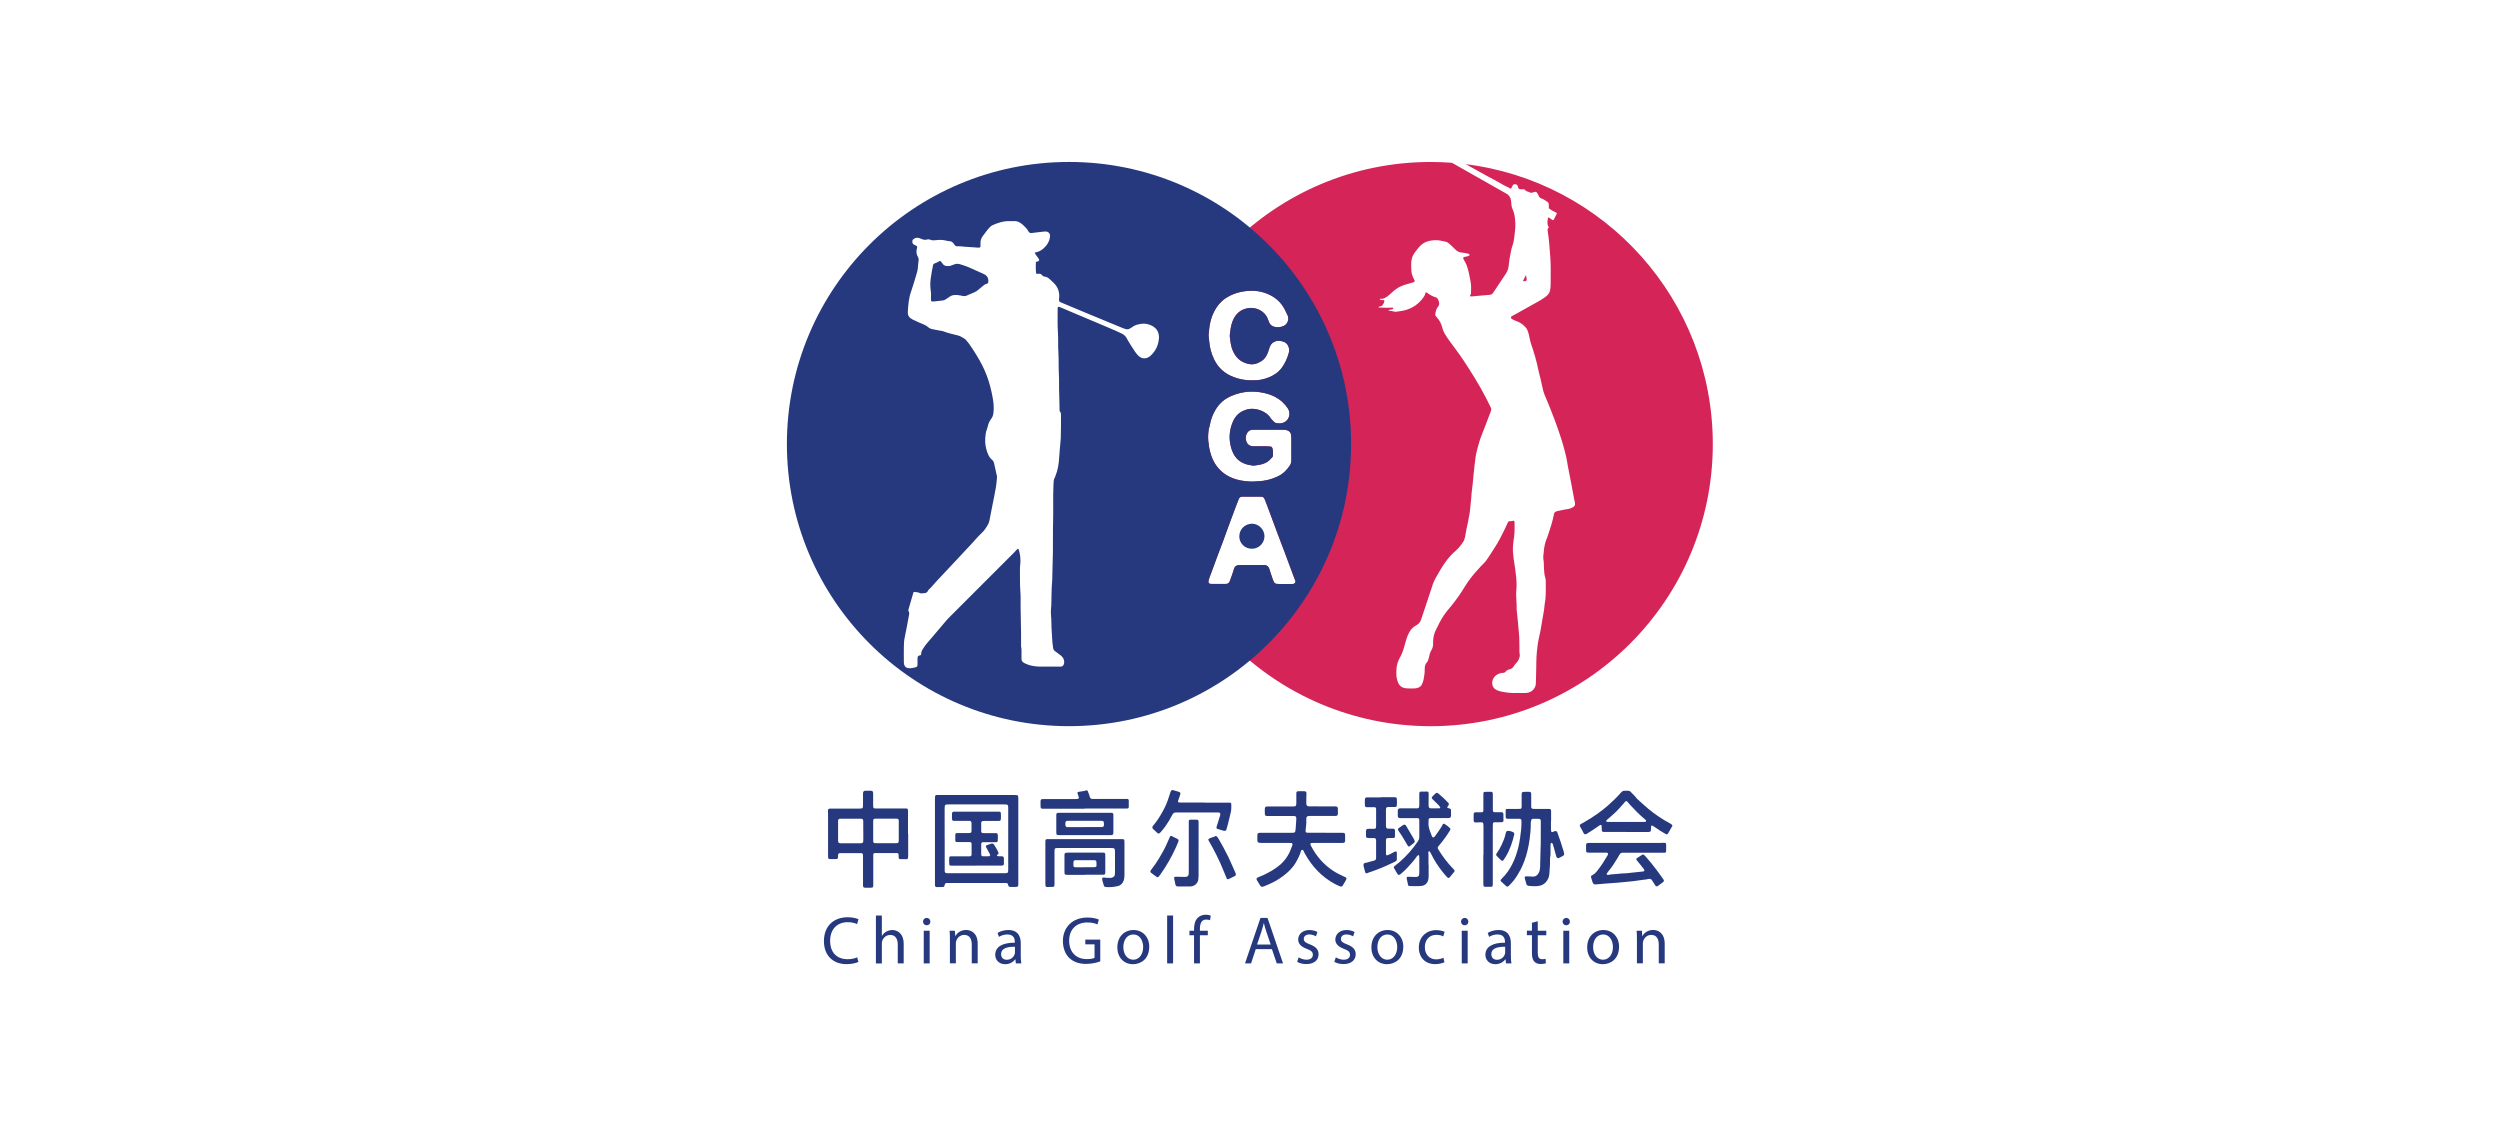 <?xml version="1.0" encoding="UTF-8"?>
<svg id="a" data-name="Layer 1" xmlns="http://www.w3.org/2000/svg" viewBox="0 0 446.28 200.98">
  <path d="M166.19,52.95c.06-.56-.07-1.13-.11-1.7-.04-.51,0-1.01.06-1.5.09-.79.27-1.58.41-2.36.03-.18.13-.29.3-.37.27-.12.56-.19.8-.39.1-.08.22-.05.3.04.12.14.25.28.35.43.14.23.34.33.59.37.32.05.63.06.93-.08.17-.08.35-.11.53-.19.33-.14.66-.13.99-.04.46.13.92.28,1.37.46.53.21,1.05.47,1.58.7.37.17.75.33,1.12.5.25.12.52.22.71.44.29.33.36.72.29,1.15-.02.12-.09.21-.21.23-.37.07-.63.3-.9.54-.27.23-.54.46-.82.68-.15.11-.31.21-.48.29-.48.21-.96.4-1.44.62-.22.1-.43.11-.65.07-.35-.06-.69-.16-1.04-.18-.42-.02-.86,0-1.24.23-.27.16-.53.34-.79.53-.17.13-.35.2-.56.22-.54.05-1.07.12-1.61.18-.07,0-.15,0-.22,0-.2-.02-.26-.08-.26-.28,0-.19,0-.37,0-.58Z" fill="#27397e"/>
  <path d="M223.52,97.96c-1.34.02-2.28-1.01-2.29-2.18-.01-1.28.97-2.26,2.25-2.29,1.08-.03,2.28.94,2.24,2.3-.03,1.13-.95,2.15-2.2,2.17Z" fill="#27397e"/>
  <g>
    <path d="M236.59,148.67c.95,0,1.9,0,2.86,0,.09,0,.19,0,.28,0,.28.01.38.09.39.36.01.35.01.71,0,1.06,0,.27-.12.36-.38.38-.09,0-.19,0-.28,0-1.66,0-3.32,0-4.98,0-.63,0-.68.1-.37.68.94,1.76,2.22,3.21,3.89,4.31.63.41,1.3.73,1.97,1.04.05.02.11.03.16.06.2.09.29.27.19.45-.2.38-.42.74-.65,1.11-.09.14-.27.18-.45.11-.31-.13-.62-.26-.91-.42-2.4-1.28-4.15-3.19-5.44-5.55-.06-.11-.1-.24-.16-.36-.05-.11-.13-.19-.25-.19-.14,0-.19.1-.22.21-.2.74-.56,1.42-.94,2.08-.33.56-.76,1.06-1.23,1.52-.67.65-1.43,1.19-2.23,1.67-.66.39-1.37.68-2.07.98-.1.04-.21.08-.32.11-.22.06-.36.01-.48-.18-.21-.33-.42-.66-.61-1-.11-.18-.05-.37.16-.46.32-.15.66-.26.98-.41,1.1-.51,2.15-1.11,3.08-1.91.67-.59,1.18-1.3,1.58-2.08.22-.43.36-.9.54-1.35.02-.05.02-.11.03-.16,0-.11-.08-.23-.19-.24-.15-.01-.3-.02-.45-.02-1.64,0-3.29,0-4.93,0-.6,0-.74-.11-.71-.7.01-.22,0-.45,0-.67.01-.3.12-.41.4-.43.11,0,.22,0,.34,0,1.77,0,3.55,0,5.32,0,.67,0,.72-.03.78-.72.05-.54.08-1.08.11-1.62,0-.11,0-.22,0-.34-.02-.19-.14-.3-.33-.32-.13-.01-.26,0-.39,0-1.4,0-2.8,0-4.2,0-.68,0-.69-.02-.7-.69,0-.17,0-.34,0-.5.01-.42.1-.51.54-.52.11,0,.22,0,.34,0,1.38,0,2.76,0,4.14,0,.44,0,.62,0,.61-.61-.01-.48,0-.97,0-1.46,0-.11,0-.22,0-.34.02-.18.11-.3.27-.3.41-.01.82-.02,1.23,0,.21,0,.32.16.31.39,0,.37-.02.75-.03,1.12,0,.17,0,.34,0,.5-.03.57.16.71.67.69.5-.02,1.01,0,1.51,0,.91,0,1.83,0,2.74,0,.11,0,.22,0,.34,0,.24.02.37.15.38.4.01.32.01.63,0,.95-.01.23-.13.33-.36.35-.13.01-.26,0-.39,0-1.38,0-2.76,0-4.14,0-.6,0-.78.08-.75.73.03.54-.04,1.08-.1,1.62-.01.11-.03.22-.03.33,0,.21.1.32.3.32.24,0,.49,0,.73,0,.84,0,1.68,0,2.52,0h0Z" fill="#27397e"/>
    <path d="M166.9,150.13c0-2.48,0-4.96,0-7.45,0-.87.06-.76.77-.76,4.43,0,8.85,0,13.28,0,.19,0,.37,0,.56.02.15.01.24.11.25.26.02.13.02.26.02.39,0,5.04,0,10.08,0,15.12,0,.04,0,.07,0,.11-.01.44-.08.51-.54.51-.28,0-.56,0-.84,0-.27,0-.35-.08-.43-.34-.11-.35-.11-.35-.46-.36-.21,0-.41,0-.62,0-3.16,0-6.31,0-9.47,0-.11,0-.22,0-.34,0-.34.02-.35.03-.45.37-.08.3-.12.33-.42.34-.32,0-.63.01-.95.02-.23,0-.34-.09-.36-.33-.01-.17,0-.34,0-.5,0-2.46,0-4.93,0-7.39ZM168.64,149.68c0,1.79,0,3.58,0,5.37,0,.15,0,.3,0,.45.02.26.11.35.39.38.09,0,.19,0,.28,0,3.34,0,6.68,0,10.02,0,.58,0,.65-.06.65-.64,0-3.66,0-7.31,0-10.97,0-.61-.07-.67-.68-.67-3.32,0-6.65,0-9.97,0-.13,0-.26,0-.39.02-.17.02-.27.13-.29.29-.02.17-.02.34-.02.5,0,1.75,0,3.51,0,5.26Z" fill="#27397e"/>
    <path d="M162.12,148.87c0,1.25,0,2.5,0,3.75,0,.83-.06.76-.73.75-.21,0-.41,0-.62,0-.25,0-.33-.08-.35-.34-.01-.15,0-.3-.01-.45-.01-.21-.09-.29-.32-.3-.06,0-.11,0-.17,0-1.16,0-2.31,0-3.47,0-.09,0-.19,0-.28,0-.18.02-.27.1-.28.28-.01.15,0,.3,0,.45,0,1.64,0,3.28,0,4.93,0,.47-.04.52-.5.53-.3,0-.6,0-.9,0-.35-.01-.43-.1-.43-.44,0-1.06,0-2.13,0-3.19,0-.69,0-1.38,0-2.07,0-.42-.06-.48-.49-.48-1.14,0-2.28,0-3.42,0-.07,0-.15,0-.22,0-.21.03-.3.12-.32.32-.01.15,0,.3-.01.45-.02.16-.13.29-.29.29-.41.01-.82,0-1.23,0-.15,0-.23-.11-.25-.26-.02-.15-.01-.3-.01-.45,0-2.41,0-4.81,0-7.22,0-.24-.02-.48-.02-.73,0-.2.11-.32.3-.34.17-.02.34-.01.5-.01,1.59,0,3.17,0,4.76,0,.67,0,.7-.03.7-.69,0-.58,0-1.16,0-1.73,0-.11,0-.22,0-.34.03-.29.14-.41.42-.42.34-.01.67,0,1.01,0,.23,0,.35.12.37.34.02.13.01.26.01.39,0,.58,0,1.16,0,1.73,0,.13,0,.26.01.39.02.21.12.3.32.31.13,0,.26,0,.39,0,1.66,0,3.32,0,4.98,0,.48,0,.52.03.52.5,0,1.34,0,2.69,0,4.03ZM158.19,146.14s0,0,0,0c-.58,0-1.16,0-1.74,0-.52,0-.58.05-.58.57,0,1.08,0,2.16,0,3.24,0,.52.06.57.58.57,1.16,0,2.31,0,3.47,0,.09,0,.19,0,.28-.01.1-.01.17-.08.2-.17.02-.09.04-.18.04-.27,0-1.16,0-2.31,0-3.47,0-.04,0-.07,0-.11-.03-.27-.12-.35-.4-.35-.62,0-1.23,0-1.85,0ZM154.1,148.34c0-.2,0-.41,0-.61,0-.37,0-.75,0-1.12-.01-.37-.1-.45-.48-.46-.04,0-.07,0-.11,0-1.12,0-2.24,0-3.35,0-.07,0-.15,0-.22,0-.2.02-.3.13-.33.32-.01.11,0,.22,0,.33,0,1.02,0,2.05,0,3.07,0,.09,0,.19,0,.28.02.26.12.35.39.38.06,0,.11,0,.17,0,1.12,0,2.24,0,3.35,0,.09,0,.19,0,.28-.01.17-.02.27-.12.29-.29.02-.13.02-.26.02-.39,0-.5,0-1.01,0-1.51Z" fill="#27397e"/>
    <path d="M276.87,146.5c0,.49,0,.97,0,1.46,0,.13,0,.26.02.39.02.14.16.22.29.17.12-.05.23-.12.36-.15.24-.06.4.02.48.26.21.63.45,1.26.66,1.9.14.42.23.86.4,1.28.04.1.07.21.09.32.11.48.09.53-.38.77-.17.09-.32.19-.5.25-.24.09-.39,0-.47-.25-.12-.41-.23-.83-.34-1.24-.09-.32-.18-.65-.28-.97-.02-.07-.07-.13-.11-.19-.05-.07-.2-.03-.24.04-.06.1-.06.21-.06.33,0,.35,0,.71,0,1.06,0,.37.02.74-.07,1.11-.04.14-.02.3-.02.45.02.84-.07,1.68-.12,2.51-.03.56-.26,1.05-.62,1.47-.36.44-.88.64-1.42.7-.54.06-1.08.02-1.62-.03-.23-.02-.39-.13-.45-.36-.1-.34-.2-.68-.29-1.02-.05-.18.07-.33.27-.33.19,0,.37,0,.56.02.2.01.41.04.61.04.53,0,.87-.26,1.09-.73.15-.31.21-.63.22-.97.05-.97.02-1.94.07-2.91.09-1.64.02-3.28.05-4.92,0-.15,0-.3,0-.45-.02-.23-.12-.33-.36-.34-.34-.01-.67,0-1.01,0-.22,0-.3.09-.35.29-.06.22-.08.44-.07.67.01.92-.09,1.82-.21,2.73-.1.7-.23,1.4-.4,2.09-.28,1.14-.67,2.25-1.21,3.29-.37.71-.79,1.4-1.29,2.02-.26.32-.55.61-.84.9-.13.14-.27.16-.4.05-.32-.28-.64-.57-.95-.86-.11-.11-.11-.23-.02-.35.07-.09.15-.17.23-.25.7-.68,1.26-1.48,1.71-2.34.54-1.03.91-2.11,1.18-3.24.24-1.04.38-2.09.49-3.15.05-.48.04-.97.05-1.45,0-.31-.09-.41-.4-.41-.58,0-1.16,0-1.74,0-.13,0-.26,0-.39,0-.17-.01-.27-.11-.29-.28-.01-.09,0-.19,0-.28,0-.32-.01-.63,0-.95,0-.16.09-.24.25-.25.2-.01.41,0,.62,0,.47,0,.93,0,1.4,0,.55,0,.58-.03.58-.56,0-.62,0-1.23,0-1.85,0-.6.04-.63.63-.64.24,0,.49,0,.73,0,.24,0,.33.11.35.35.01.13,0,.26,0,.39,0,.58,0,1.16,0,1.74-.01.44.02.58.58.57.49,0,.97,0,1.46,0,.37,0,.75,0,1.12,0,.31,0,.38.09.39.41,0,.56,0,1.12,0,1.68h0Z" fill="#27397e"/>
    <path d="M255.03,154.39c0,.67,0,1.34,0,2.02,0,.24-.02.49-.09.72-.17.61-.62.96-1.21,1.02-.68.07-1.38.03-2.07.02-.21,0-.31-.1-.33-.31-.03-.28-.12-.55-.18-.82-.03-.11-.05-.22-.05-.33,0-.1.06-.19.17-.19.19,0,.37,0,.56,0,.28,0,.56.04.84.03.54,0,.68-.16.69-.72,0-.07,0-.15,0-.22,0-.82,0-1.64,0-2.46,0-.13,0-.26-.03-.39-.01-.09-.15-.14-.22-.08-.07.06-.14.13-.19.2-.51.76-1.15,1.42-1.76,2.1-.36.4-.78.74-1.19,1.1-.19.16-.38.13-.52-.09-.2-.31-.39-.64-.57-.96-.11-.19-.07-.33.12-.48.26-.21.53-.41.79-.62,1.28-1.1,2.38-2.36,3.33-3.76.15-.23.24-.46.24-.73,0-.97,0-1.94,0-2.91,0-.06,0-.11,0-.17-.02-.21-.12-.31-.32-.32-.13-.01-.26,0-.39,0-.8,0-1.61,0-2.41,0-.11,0-.22,0-.34,0-.26-.02-.37-.13-.38-.39-.01-.32-.01-.63,0-.95.01-.26.13-.37.38-.4.13-.01.26,0,.39,0,.8,0,1.61,0,2.41,0,.11,0,.22,0,.34,0,.16-.02.28-.13.3-.28.02-.13.02-.26.02-.39,0-.56,0-1.12,0-1.68,0-.11,0-.22,0-.34.02-.18.1-.29.27-.3.37-.02.75-.02,1.12-.01.19,0,.28.13.28.35,0,.63,0,1.27-.01,1.9,0,.13,0,.26.01.39.03.22.14.34.36.35.52.01,1.05.01,1.57,0,.12,0,.18-.15.1-.26-.09-.12-.19-.23-.29-.34-.34-.34-.69-.68-1.04-1.02-.2-.2-.2-.31,0-.52.17-.18.34-.35.52-.51.17-.15.32-.15.5,0,.64.52,1.24,1.08,1.79,1.68.14.15.13.28.02.46,0,.02-.03.03-.04.04-.25.38-.25.38.17.48.25.06.32.13.33.37.01.32.01.63,0,.95-.01.29-.12.39-.42.41-.13,0-.26,0-.39,0-.88,0-1.76,0-2.63,0-.52,0-.57.05-.57.58,0,.07,0,.15,0,.22-.08.6.13,1.14.31,1.69.08.23.2.44.26.68,0,.04.03.07.04.1.12.23.32.26.48.05.19-.25.38-.51.56-.77.31-.47.65-.91.89-1.42.05-.11.18-.15.29-.09.36.2.68.46.98.74.13.12.12.27,0,.46-.41.67-.85,1.31-1.34,1.93-.22.28-.45.55-.67.82-.21.26-.21.33-.06.6.76,1.25,1.63,2.41,2.65,3.45.07.07.13.13.19.21.09.12.1.24,0,.36-.26.32-.51.64-.78.95-.15.18-.3.18-.48,0-.28-.3-.55-.61-.8-.93-.79-1-1.49-2.05-2.04-3.2-.02-.03-.03-.07-.05-.1-.12-.14-.15-.34-.33-.43-.23.14-.11.37-.11.55-.01.63,0,1.27,0,1.9,0,0,.01,0,.02,0Z" fill="#27397e"/>
    <path d="M290.4,150.47c1.98,0,3.96,0,5.93,0,.26,0,.52-.02.78-.02.18,0,.31.08.31.25.02.43.01.86,0,1.28,0,.15-.11.23-.26.24-.09,0-.19,0-.28,0-2.31,0-4.63,0-6.94,0-.07,0-.15,0-.22,0-.3-.04-.49.13-.64.37-.12.21-.23.43-.36.63-.48.78-.96,1.56-1.55,2.25-.12.14-.23.3-.33.45-.08.13,0,.26.16.26.06,0,.11,0,.17-.01.47-.13.96-.09,1.44-.16.59-.09,1.19-.09,1.78-.13.28-.02.56-.06.83-.09.63-.07,1.26-.13,1.89-.2.09,0,.19-.02.28-.04.12-.03.18-.15.13-.26-.04-.1-.1-.2-.17-.29-.34-.42-.68-.84-1.02-1.26-.06-.07-.13-.14-.18-.21-.08-.11-.05-.27.07-.35.31-.21.62-.41.94-.6.1-.06.22-.05.31.03.11.1.22.2.32.31.71.81,1.4,1.65,2.04,2.52.36.5.73.99,1.08,1.5.18.26.16.37-.08.56-.28.22-.56.43-.85.63-.24.17-.38.12-.51-.1-.16-.27-.36-.52-.51-.8-.17-.33-.44-.4-.75-.31-.31.09-.63.1-.94.14-.41.05-.81.12-1.22.17-.24.03-.48.07-.72.09-.85.09-1.7.18-2.56.25-.74.06-1.49.1-2.23.16-.52.04-1.04.09-1.56.14-.43.04-.58-.05-.71-.45-.08-.27-.16-.53-.24-.8-.05-.17,0-.31.16-.37.45-.19.74-.55,1.03-.92.63-.81,1.19-1.67,1.7-2.56.03-.05.06-.09.08-.14.13-.26.05-.4-.22-.42-.13,0-.26,0-.39,0-.9,0-1.79,0-2.69,0-.52,0-.57-.06-.57-.58,0-.24,0-.49,0-.73.01-.33.11-.42.45-.43.11,0,.22,0,.34,0,2.15,0,4.29,0,6.44,0h0Z" fill="#27397e"/>
    <path d="M290.29,148.51c-1.23,0-2.46,0-3.69,0-.11,0-.22,0-.34,0-.2-.01-.31-.11-.32-.31-.02-.26-.01-.52-.03-.78,0-.15-.16-.22-.29-.13-.45.3-.89.61-1.34.91-.34.23-.69.44-1.04.66-.22.13-.39.1-.53-.11-.08-.12-.13-.27-.2-.4-.13-.25-.27-.49-.41-.73-.15-.27-.13-.38.14-.54.24-.14.49-.27.73-.41,1.47-.85,2.86-1.81,4.14-2.94.8-.71,1.56-1.44,2.26-2.25.18-.21.39-.33.68-.32.98.02.76-.1,1.41.57.25.25.51.49.71.79.04.06.1.11.16.16.64.57,1.26,1.16,1.92,1.71,1.21.99,2.5,1.88,3.89,2.61.11.06.22.14.32.22.07.06.11.16.06.25-.24.42-.47.85-.72,1.26-.15.25-.26.27-.51.12-.63-.36-1.25-.73-1.84-1.17-.15-.11-.31-.2-.47-.29-.1-.06-.23.02-.24.15-.01.13-.01.26-.01.39-.01.53-.08.59-.63.6-.04,0-.07,0-.11,0-1.23,0-2.46,0-3.69,0ZM290.33,146.72h0c.78,0,1.56,0,2.35,0,.3,0,.6,0,.89,0,.11,0,.24,0,.27-.14.03-.13-.06-.21-.14-.28-.03-.02-.06-.05-.09-.07-.92-.76-1.75-1.61-2.56-2.49-.19-.2-.36-.43-.55-.63-.12-.14-.26-.14-.39,0-.1.11-.19.23-.29.34-.59.67-1.17,1.35-1.85,1.93-.38.32-.74.68-1.14.99-.08.06-.13.14-.09.24.04.1.14.12.23.12.07,0,.15,0,.22,0,1.04,0,2.09,0,3.13,0Z" fill="#27397e"/>
    <path d="M193.65,149.79c2.16,0,4.33,0,6.49,0,.56,0,.59.03.59.61,0,1.92,0,3.84,0,5.76,0,.47-.04.92-.29,1.35-.21.35-.5.57-.87.66-.69.17-1.4.23-2.11.18-.27-.02-.37-.1-.44-.35-.08-.29-.16-.57-.24-.86-.02-.07-.03-.15-.03-.22,0-.18.1-.29.27-.28.09,0,.18.03.28.04.33.06.67.03,1,.03.17,0,.32-.09.47-.17.14-.08.22-.2.24-.36.02-.15.03-.3.03-.45,0-1.23,0-2.46,0-3.69,0-.59-.11-.66-.68-.66-3.15,0-6.31,0-9.46,0-.61,0-.66.04-.66.67,0,1.83,0,3.66,0,5.48,0,.15,0,.3,0,.45-.02.22-.09.33-.29.34-.35.02-.71.02-1.06.02-.15,0-.24-.11-.26-.25-.02-.13-.02-.26-.02-.39,0-2.42,0-4.85,0-7.27,0-.64,0-.64.67-.64,2.13,0,4.25,0,6.38,0h0Z" fill="#27397e"/>
    <path d="M215.03,143.28c1.4,0,2.8,0,4.2,0,.09,0,.19,0,.28,0,.19.01.29.09.29.27.02.5.02,1.01-.1,1.5-.17.65-.31,1.3-.47,1.95-.09.36-.2.72-.3,1.08-.05.17-.16.24-.33.24-.06,0-.11,0-.17-.02-.36-.1-.72-.21-1.07-.32-.17-.05-.24-.17-.2-.34.01-.05.03-.11.05-.16.18-.59.37-1.17.55-1.76.03-.09.05-.18.07-.27.04-.29-.07-.42-.37-.42-2.5,0-5,.02-7.5,0-.33,0-.52.11-.67.39-.38.75-.81,1.47-1.3,2.15-.25.35-.54.67-.81,1-.06.07-.13.13-.21.18-.1.06-.22.07-.31,0-.28-.25-.55-.5-.82-.76-.17-.16-.19-.37,0-.59.7-.81,1.26-1.71,1.77-2.65.41-.75.76-1.54,1.01-2.36.1-.34.22-.67.33-1.01.11-.31.26-.41.55-.31.32.11.64.2.96.29.22.06.3.21.24.43-.1.32-.21.64-.32.95-.03.09-.07.17-.09.26-.03.1.06.24.17.25.11.01.22.01.33.01,1.42,0,2.84,0,4.26,0h0Z" fill="#27397e"/>
    <path d="M246.52,142.31c.73,0,1.46,0,2.18,0,.13,0,.26,0,.39.01.14.02.25.11.26.25.04.41.04.82,0,1.23-.02.16-.13.25-.31.26-.28.01-.56,0-.84,0-.11,0-.22,0-.34,0-.37.02-.44.09-.45.48,0,.95,0,1.9,0,2.85,0,.02,0,.04,0,.06.02.38.1.46.46.48.26,0,.52,0,.78,0,.24,0,.36.1.37.33.01.35.01.71,0,1.06,0,.17-.12.26-.3.27-.2,0-.41,0-.62,0-.13,0-.26,0-.39.02-.17.02-.27.12-.29.29-.01.07-.01.15-.01.22,0,.73,0,1.45,0,2.18,0,.09,0,.19.03.28.02.07.09.14.17.11.18-.06.35-.12.52-.21.27-.13.53-.28.79-.42.05-.03.1-.05.15-.06.13-.04.28.04.28.19,0,.41,0,.82,0,1.23,0,.16-.1.28-.24.36-.25.13-.5.24-.76.36-1.26.61-2.55,1.13-3.88,1.57-.14.05-.28.11-.42.16-.18.06-.3,0-.35-.17-.09-.32-.17-.65-.26-.97-.02-.07-.03-.15-.04-.22-.02-.28.07-.44.35-.48.49-.06.93-.28,1.41-.36.09-.02.18-.05.26-.09.13-.06.2-.16.22-.3.01-.09.01-.19.01-.28,0-.95,0-1.9,0-2.85,0-.04,0-.07,0-.11-.02-.34-.11-.43-.44-.44-.32,0-.63.01-.95,0-.3,0-.41-.11-.42-.4-.01-.28-.01-.56,0-.84.01-.28.13-.4.42-.41.26-.01.52,0,.78,0,.11,0,.22,0,.34,0,.12,0,.21-.08.24-.2.02-.11.03-.22.03-.33,0-.95,0-1.9,0-2.85,0-.06,0-.11,0-.17-.02-.22-.1-.31-.32-.31-.35,0-.71,0-1.06,0-.11,0-.22,0-.34,0-.15-.01-.26-.1-.27-.24-.05-.41-.04-.82,0-1.23.01-.16.13-.26.3-.27.11-.01.22,0,.34,0,.73,0,1.46,0,2.18,0Z" fill="#27397e"/>
    <path d="M264.82,152.59c0-1.68,0-3.36,0-5.04,0-.86-.11-.76-.79-.75-.21,0-.41.02-.62.02-.19,0-.33-.12-.34-.31-.01-.39-.02-.78,0-1.18,0-.22.13-.32.37-.33.22,0,.45,0,.67,0,.13,0,.26,0,.39,0,.18,0,.28-.1.3-.27.01-.15,0-.3,0-.45,0-.78,0-1.57,0-2.35,0-.58.01-.58.61-.58.26,0,.52,0,.78,0,.18,0,.27.09.29.27.01.13.01.26.01.39,0,.73,0,1.46,0,2.18,0,.11,0,.22,0,.34.01.4.06.46.45.46.26,0,.52,0,.78,0,.11,0,.22,0,.34,0,.18.02.3.11.31.27.02.41.03.82.02,1.23,0,.17-.12.26-.3.28-.15.01-.3,0-.45.01-.28,0-.56,0-.84,0-.18,0-.28.1-.3.27-.02.18-.02.37-.02.56,0,3.3,0,6.61,0,9.91,0,.17,0,.34-.01.5-.02.19-.11.28-.28.28-.37,0-.75,0-1.12,0-.14,0-.24-.1-.26-.25-.02-.17-.02-.33-.02-.5,0-1.66,0-3.32,0-4.98Z" fill="#27397e"/>
    <path d="M193.67,145.09h4.42c.11,0,.22,0,.34,0,.2.01.3.11.32.32.01.11,0,.22,0,.34,0,.9,0,1.79,0,2.69,0,.07,0,.15,0,.22-.02.31-.11.4-.4.42-.09,0-.19,0-.28,0-2.97,0-5.94,0-8.91,0-.56,0-.6-.03-.6-.6,0-.93,0-1.87,0-2.8,0-.09,0-.19,0-.28.03-.21.12-.29.33-.3.21,0,.41,0,.62,0,1.38,0,2.76,0,4.14,0h0ZM193.64,147.64c.93,0,1.86,0,2.79,0,.11,0,.22,0,.33,0,.17-.02.27-.12.3-.28.01-.07.01-.15.01-.22,0-.53-.07-.62-.6-.62-1.9,0-3.8,0-5.7,0-.51,0-.59.08-.59.57,0,.09,0,.19.02.28.03.16.13.26.3.28.11,0,.22,0,.33,0,.93,0,1.86,0,2.79,0Z" fill="#27397e"/>
    <path d="M193.61,144.37c-2.42,0-4.85,0-7.27,0-.55,0-.58-.03-.59-.56,0-.24,0-.48,0-.73.01-.38.08-.43.48-.44.06,0,.11,0,.17,0,1.85,0,3.69,0,5.54,0,.62,0,.81-.04.51-.73-.2-.47-.16-.53.35-.6.35-.05.7-.08,1.04-.2.19-.06.29-.02.36.15.1.24.18.49.27.73.04.11.05.22.09.32.07.19.21.3.42.31.13,0,.26,0,.39,0,1.85,0,3.69,0,5.54,0,.11,0,.22,0,.34,0,.14.01.24.11.25.26.01.39.01.78,0,1.17,0,.18-.11.27-.28.28-.11,0-.22,0-.34,0-2.42,0-4.85,0-7.27,0Z" fill="#27397e"/>
    <path d="M213.96,151.76c0,1.51,0,3.02,0,4.53,0,.24-.03.48-.05.72-.07.67-.72,1.22-1.38,1.23-.26,0-.52,0-.78,0-.49,0-.97,0-1.46,0-.3,0-.4-.08-.47-.37-.09-.36-.16-.73-.23-1.1-.02-.13.08-.25.23-.26.09,0,.19,0,.28,0,.45,0,.89.02,1.34.03.09,0,.19,0,.28-.01.28-.04.44-.2.47-.48.02-.18.02-.37.02-.56,0-2.8,0-5.6,0-8.39,0-.17,0-.34,0-.5.01-.19.1-.28.28-.28.37,0,.75,0,1.12,0,.24,0,.33.11.35.35,0,.11,0,.22,0,.34,0,1.59,0,3.17,0,4.76h0Z" fill="#27397e"/>
    <path d="M193.68,156.17c-1.03,0-2.05,0-3.08,0-.53,0-.58-.05-.58-.57,0-.97,0-1.94,0-2.91,0-.07,0-.15.01-.22.02-.12.1-.21.22-.23.13-.03.26-.04.39-.04,2.05,0,4.1,0,6.15,0,.09,0,.19,0,.28.01.12.02.2.1.22.22.01.11.01.22.02.33,0,.93,0,1.86,0,2.8,0,.07,0,.15,0,.22-.02.29-.08.36-.37.37-.3,0-.6,0-.9,0-.78,0-1.57,0-2.35,0h0ZM193.62,154.81c.5,0,1.01,0,1.51,0,.13,0,.26,0,.39-.03.12-.02.21-.1.22-.22.01-.24.01-.48-.01-.72-.02-.16-.14-.26-.3-.28-.11-.01-.22-.01-.33-.01-.97,0-1.94,0-2.91,0-.07,0-.15,0-.22,0-.2.02-.32.11-.34.3-.02.24-.01.48,0,.73,0,.12.09.2.22.22.11.02.22.01.33.02.48,0,.97,0,1.45,0Z" fill="#27397e"/>
    <path d="M220.62,156.02c0,.2-.08.32-.23.39-.35.17-.7.34-1.06.51-.18.08-.28.04-.36-.13-.19-.45-.37-.89-.55-1.34-.37-.95-.81-1.88-1.26-2.8-.43-.87-.89-1.72-1.38-2.55-.14-.23-.11-.3.13-.43.08-.04.16-.09.25-.12.27-.08.54-.14.79-.28.11-.06.22-.02.3.08.1.13.2.27.29.41.62,1.04,1.18,2.11,1.72,3.19.47.95.85,1.94,1.3,2.9.03.07.05.14.06.18Z" fill="#27397e"/>
    <path d="M210.39,150.1s-.04.14-.07.22c-.13.31-.26.62-.39.92-.77,1.7-1.69,3.32-2.77,4.84-.09.12-.18.24-.27.35-.16.2-.26.22-.47.07-.31-.21-.61-.43-.9-.66-.21-.17-.22-.32-.06-.53.54-.67,1.02-1.38,1.46-2.12.52-.86,1.02-1.73,1.41-2.66.16-.39.35-.78.52-1.17.06-.14.18-.18.32-.11.35.17.7.35,1.05.53.11.05.17.14.18.31Z" fill="#27397e"/>
    <path d="M270.33,148.85c-.08.33-.15.68-.25,1.02-.21.73-.47,1.45-.79,2.14-.24.53-.54,1.01-.87,1.49-.14.21-.31.22-.51.02-.23-.22-.45-.44-.67-.67-.2-.2-.21-.31-.05-.54.33-.45.61-.93.84-1.44.31-.66.59-1.32.74-2.03,0-.04.01-.07.02-.11.1-.37.23-.46.61-.4.26.04.51.1.74.23.1.06.17.15.17.28Z" fill="#27397e"/>
    <path d="M252.55,150.16c0,.17-.07.26-.16.33-.23.19-.47.37-.71.55-.16.11-.28.1-.38-.07-.18-.28-.34-.58-.51-.87-.32-.57-.67-1.12-1.05-1.65-.05-.08-.11-.15-.14-.24-.07-.16-.04-.29.1-.4.26-.19.52-.37.79-.54.2-.13.39-.07.52.15.47.78.93,1.57,1.39,2.36.07.13.11.27.15.37Z" fill="#27397e"/>
    <path d="M174.29,154.53c-1.46,0-2.91,0-4.37,0-.09,0-.19,0-.28-.01-.1-.02-.17-.09-.18-.19-.04-.43-.04-.86,0-1.28,0-.1.09-.17.19-.18.13-.02.26-.01.39-.01.92,0,1.83,0,2.75,0,.11,0,.22,0,.34,0,.21-.02.31-.11.31-.32,0-.63,0-1.27,0-1.9,0-.23-.1-.32-.37-.32-.58,0-1.16,0-1.74,0-.19,0-.37,0-.56-.01-.15-.01-.24-.11-.24-.26,0-.35,0-.71,0-1.06,0-.17.12-.27.3-.28.17-.01.34,0,.5,0,.54,0,1.08,0,1.62,0,.39,0,.47-.07.48-.44,0-.41,0-.82,0-1.23,0-.07,0-.15-.02-.22-.03-.17-.13-.27-.3-.28-.11-.01-.22,0-.34,0-.73,0-1.46,0-2.18,0-.11,0-.22,0-.34,0-.17-.02-.29-.11-.3-.28-.02-.35-.02-.71,0-1.06,0-.19.13-.29.33-.31.07,0,.15,0,.22,0,2.56,0,5.12,0,7.67,0,.06,0,.11,0,.17,0,.21.01.32.1.33.3.02.34.02.67,0,1.01-.01.26-.12.35-.4.35-.78,0-1.57,0-2.35,0-.15,0-.3,0-.45.01-.19.02-.31.13-.31.33-.01.5-.01,1.01,0,1.51,0,.2.11.3.32.32.13.01.26,0,.39,0,.62,0,1.23,0,1.85,0,.29,0,.38.08.4.35.02.32.01.63,0,.95,0,.25-.09.32-.36.32-.63,0-1.27,0-1.9,0-.13,0-.26,0-.39,0-.21.02-.3.12-.31.32,0,.15,0,.3,0,.45,0,.47,0,.93,0,1.4,0,.22.09.34.28.34.37.02.75.02,1.12,0,.17,0,.25-.18.16-.34-.22-.43-.46-.85-.68-1.28-.09-.18-.06-.28.12-.35.24-.09.49-.17.74-.26.22-.08.43-.03.55.16.29.45.58.91.78,1.42.06.15.02.25-.11.33-.03.02-.07.03-.09.06-.03.04-.07.1-.06.14,0,.04.07.09.12.1.09.02.18.02.28.03.13,0,.26,0,.39,0,.38.01.44.08.45.47,0,.28,0,.56,0,.84,0,.24-.09.33-.34.35-.15.01-.3,0-.45,0-1.38,0-2.76,0-4.15,0,0,0,0,0,0,0Z" fill="#27397e"/>
  </g>
  <g>
    <path d="M153.23,171.72c-.39.19-1.16.39-2.14.39-2.29,0-4.01-1.45-4.01-4.11s1.72-4.26,4.24-4.26c1.01,0,1.65.22,1.93.36l-.25.86c-.4-.19-.96-.34-1.64-.34-1.9,0-3.17,1.22-3.17,3.35,0,1.99,1.14,3.26,3.12,3.26.64,0,1.29-.13,1.71-.34l.22.83Z" fill="#27397e"/>
    <path d="M156.36,163.43h1.06v3.64h.02c.17-.3.43-.57.76-.75.31-.18.69-.3,1.08-.3.78,0,2.04.48,2.04,2.49v3.47h-1.06v-3.35c0-.94-.35-1.73-1.35-1.73-.69,0-1.23.48-1.42,1.06-.06.14-.07.3-.07.51v3.52h-1.06v-8.55Z" fill="#27397e"/>
    <path d="M166.08,164.52c.01.36-.25.65-.67.65-.37,0-.64-.29-.64-.65s.28-.66.66-.66.65.29.65.66ZM164.9,171.98v-5.83h1.06v5.83h-1.06Z" fill="#27397e"/>
    <path d="M169.57,167.73c0-.6-.01-1.1-.05-1.58h.94l.06.96h.02c.29-.55.96-1.1,1.93-1.1.81,0,2.06.48,2.06,2.48v3.48h-1.06v-3.36c0-.94-.35-1.72-1.35-1.72-.7,0-1.24.49-1.42,1.08-.05.13-.07.31-.07.49v3.5h-1.06v-4.25Z" fill="#27397e"/>
    <path d="M181.34,171.98l-.08-.73h-.04c-.33.46-.95.87-1.78.87-1.18,0-1.78-.83-1.78-1.67,0-1.41,1.25-2.18,3.5-2.17v-.12c0-.48-.13-1.35-1.32-1.35-.54,0-1.11.17-1.52.43l-.24-.7c.48-.31,1.18-.52,1.92-.52,1.78,0,2.22,1.22,2.22,2.38v2.18c0,.51.02,1,.1,1.4h-.96ZM181.18,169.01c-1.16-.02-2.47.18-2.47,1.31,0,.69.46,1.01,1,1.01.76,0,1.24-.48,1.41-.98.04-.11.06-.23.06-.34v-1.01Z" fill="#27397e"/>
    <path d="M196.4,171.62c-.47.17-1.4.45-2.49.45-1.23,0-2.24-.31-3.04-1.07-.7-.67-1.13-1.76-1.13-3.02.01-2.42,1.67-4.19,4.4-4.19.94,0,1.67.2,2.02.37l-.25.86c-.43-.19-.98-.35-1.79-.35-1.98,0-3.26,1.23-3.26,3.26s1.24,3.28,3.13,3.28c.69,0,1.16-.1,1.4-.22v-2.42h-1.65v-.84h2.67v3.9Z" fill="#27397e"/>
    <path d="M205.15,169.02c0,2.16-1.49,3.1-2.9,3.1-1.58,0-2.79-1.16-2.79-3,0-1.95,1.28-3.1,2.89-3.1s2.81,1.22,2.81,3ZM200.53,169.08c0,1.28.73,2.24,1.77,2.24s1.77-.95,1.77-2.26c0-.99-.49-2.24-1.75-2.24s-1.79,1.16-1.79,2.26Z" fill="#27397e"/>
    <path d="M208.35,163.43h1.06v8.55h-1.06v-8.55Z" fill="#27397e"/>
    <path d="M213.15,171.98v-5.02h-.82v-.81h.82v-.28c0-.82.18-1.57.67-2.04.4-.39.93-.54,1.42-.54.37,0,.7.08.9.17l-.14.82c-.16-.07-.37-.13-.67-.13-.9,0-1.13.79-1.13,1.69v.31h1.41v.81h-1.41v5.02h-1.05Z" fill="#27397e"/>
    <path d="M224.17,169.43l-.84,2.55h-1.08l2.76-8.12h1.26l2.77,8.12h-1.12l-.87-2.55h-2.88ZM226.83,168.61l-.79-2.34c-.18-.53-.3-1.01-.42-1.48h-.02c-.12.48-.25.98-.41,1.47l-.79,2.35h2.45Z" fill="#27397e"/>
    <path d="M231.83,170.9c.31.2.87.42,1.4.42.77,0,1.13-.39,1.13-.87,0-.51-.3-.78-1.08-1.07-1.05-.37-1.54-.95-1.54-1.65,0-.94.76-1.71,2.01-1.71.59,0,1.11.17,1.43.36l-.27.77c-.23-.14-.65-.34-1.19-.34-.63,0-.98.36-.98.79,0,.48.35.7,1.11.99,1.01.39,1.53.89,1.53,1.76,0,1.02-.79,1.75-2.18,1.75-.64,0-1.23-.16-1.64-.4l.27-.81Z" fill="#27397e"/>
    <path d="M238.46,170.9c.31.2.87.42,1.4.42.77,0,1.13-.39,1.13-.87,0-.51-.3-.78-1.08-1.07-1.05-.37-1.54-.95-1.54-1.65,0-.94.76-1.71,2.01-1.71.59,0,1.11.17,1.43.36l-.27.77c-.23-.14-.65-.34-1.19-.34-.63,0-.98.36-.98.79,0,.48.35.7,1.11.99,1.01.39,1.53.89,1.53,1.76,0,1.02-.79,1.75-2.18,1.75-.64,0-1.23-.16-1.64-.4l.27-.81Z" fill="#27397e"/>
    <path d="M250.5,169.02c0,2.16-1.49,3.1-2.9,3.1-1.58,0-2.79-1.16-2.79-3,0-1.95,1.28-3.1,2.89-3.1s2.81,1.22,2.81,3ZM245.88,169.08c0,1.28.73,2.24,1.77,2.24s1.77-.95,1.77-2.26c0-.99-.49-2.24-1.75-2.24s-1.79,1.16-1.79,2.26Z" fill="#27397e"/>
    <path d="M257.85,171.77c-.28.14-.89.34-1.67.34-1.76,0-2.9-1.19-2.9-2.97s1.23-3.1,3.13-3.1c.63,0,1.18.16,1.47.3l-.24.82c-.25-.14-.65-.28-1.23-.28-1.34,0-2.06.99-2.06,2.2,0,1.35.87,2.18,2.02,2.18.6,0,1-.16,1.3-.29l.18.79Z" fill="#27397e"/>
    <path d="M262.12,164.52c.01.36-.25.65-.67.65-.37,0-.64-.29-.64-.65s.28-.66.66-.66.65.29.65.66ZM260.94,171.98v-5.83h1.06v5.83h-1.06Z" fill="#27397e"/>
    <path d="M268.84,171.98l-.08-.73h-.04c-.33.46-.95.87-1.78.87-1.18,0-1.78-.83-1.78-1.67,0-1.41,1.25-2.18,3.5-2.17v-.12c0-.48-.13-1.35-1.32-1.35-.54,0-1.11.17-1.52.43l-.24-.7c.48-.31,1.18-.52,1.91-.52,1.78,0,2.22,1.22,2.22,2.38v2.18c0,.51.02,1,.1,1.4h-.96ZM268.69,169.01c-1.16-.02-2.47.18-2.47,1.31,0,.69.46,1.01,1,1.01.76,0,1.24-.48,1.41-.98.04-.11.06-.23.06-.34v-1.01Z" fill="#27397e"/>
    <path d="M274.51,164.48v1.67h1.52v.81h-1.52v3.14c0,.72.2,1.13.79,1.13.28,0,.48-.04.61-.07l.05.79c-.2.08-.53.14-.94.14-.49,0-.89-.16-1.14-.45-.3-.31-.41-.83-.41-1.52v-3.18h-.9v-.81h.9v-1.4l1.04-.28Z" fill="#27397e"/>
    <path d="M280.25,164.52c.01.36-.25.65-.67.65-.37,0-.64-.29-.64-.65s.28-.66.66-.66.65.29.65.66ZM279.07,171.98v-5.83h1.06v5.83h-1.06Z" fill="#27397e"/>
    <path d="M289.02,169.02c0,2.16-1.49,3.1-2.9,3.1-1.58,0-2.79-1.16-2.79-3,0-1.95,1.28-3.1,2.89-3.1s2.81,1.22,2.81,3ZM284.39,169.08c0,1.28.73,2.24,1.77,2.24s1.77-.95,1.77-2.26c0-.99-.49-2.24-1.75-2.24s-1.79,1.16-1.79,2.26Z" fill="#27397e"/>
    <path d="M292.21,167.73c0-.6-.01-1.1-.05-1.58h.94l.06.96h.02c.29-.55.96-1.1,1.93-1.1.81,0,2.06.48,2.06,2.48v3.48h-1.06v-3.36c0-.94-.35-1.72-1.35-1.72-.7,0-1.24.49-1.42,1.08-.05.13-.07.31-.07.49v3.5h-1.06v-4.25Z" fill="#27397e"/>
  </g>
  <g>
    <path d="M272.41,49.13c.06.31.1.49.12.67.04.25-.01.32-.28.38-.07.02-.15.03-.22.04-.08,0-.15-.08-.12-.14.15-.27.24-.57.49-.94Z" fill="#d52558"/>
    <path d="M261.52,29.23c.57.32,1.13.64,1.7.95,1.38.76,2.75,1.53,4.14,2.26.61.32,1.18.73,1.84.98.07.03.13.08.19.12.31.21.35.19.52-.18.04-.09.08-.17.12-.25.09-.16.23-.24.42-.23.2,0,.37.09.46.28.05.1.06.22.1.32.07.2.2.31.42.31.17,0,.34,0,.51,0,.16,0,.29.04.38.19.04.06.1.13.16.15.26.05.5.15.74.27.13.07.26,0,.38-.04.72-.25.72-.05.97.4.06.11.12.23.19.35.09.15.2.26.38.31.41.1.71.4,1.07.6.18.1.28.3.27.53-.02.9.01.6.66,1.07.12.09.28.12.4.2.12.08.3.11.36.26.06.16-.12.26-.17.4-.09.24-.22.47-.35.71-.06.11-.17.14-.29.06-.19-.12-.37-.26-.55-.39-.09-.06-.21-.03-.22.06-.05.39-.13.78-.04,1.17.03.13.07.25.14.37.06.09.06.18-.02.25-.13.11-.15.25-.13.41.04.28.06.56.11.83.11.57.14,1.15.19,1.73.07.75.12,1.49.18,2.24.13,1.62.04,3.23.06,4.84,0,.35-.03.72-.1,1.06-.09.44-.34.8-.69,1.07-.34.26-.7.51-1.07.73-1.35.77-2.72,1.52-4.08,2.28-.33.18-.66.36-.99.54-.23.14-.23.32,0,.48.34.25.74.36,1.12.52.55.24.99.6,1.38,1.04.27.31.38.69.49,1.07.11.4.18.81.27,1.21.04.18.09.36.15.54.53,1.55,1,3.11,1.32,4.71.11.55.27,1.09.4,1.64.13.55.25,1.1.37,1.65.09.42.2.84.37,1.24.48,1.08.91,2.18,1.34,3.28.69,1.75,1.31,3.52,1.86,5.32.25.81.45,1.63.64,2.45.13.55.2,1.11.3,1.66.17.87.34,1.73.51,2.6.09.48.18.96.27,1.44.16.83.3,1.66.48,2.49.07.34-.04.55-.29.72-.3.2-.63.32-.99.37-.61.09-1.22.22-1.82.35-.11.02-.21.08-.32.12-.17.07-.27.19-.31.37-.25,1.35-.68,2.65-1.13,3.95-.04.11-.07.22-.11.32-.37.82-.54,1.68-.6,2.57-.02.32-.11.63-.08.95,0,.06-.01.11,0,.17.16.85.07,1.72.18,2.58.03.26.05.52.14.77.1.28.12.59.12.89,0,1,.04,1.99-.06,2.99-.03.35-.1.7-.15,1.05-.04.34-.05.67-.11,1.01-.2,1.22-.41,2.44-.63,3.66-.09.5-.21.99-.32,1.49-.17.75-.24,1.52-.32,2.28-.11,1.12-.1,2.25-.12,3.38-.02.75-.03,1.5-.06,2.25-.03.75-.56,1.41-1.29,1.6-.24.06-.48.1-.72.09-.68,0-1.35.01-2.03,0-.81-.02-1.61-.13-2.39-.32-.33-.08-.64-.21-.91-.43-.23-.19-.36-.42-.42-.71-.22-1.18.68-1.96,1.67-2.13.06,0,.11-.01.17,0,.22.02.4-.06.54-.24.17-.21.38-.33.66-.39.34-.06.62-.27.8-.58.14-.25.32-.47.52-.66.12-.12.2-.27.28-.42.21-.39.33-.79.21-1.24-.04-.16-.02-.34-.02-.51-.01-.79,0-1.58-.04-2.37-.02-.49-.08-.97-.12-1.46-.04-.49-.08-.97-.13-1.46-.06-.6-.12-1.19-.19-1.79,0-.06-.02-.11-.02-.17.05-1.03-.12-2.06-.08-3.1.01-.36.06-.71.07-1.07.03-1-.11-1.99-.23-2.97-.08-.65-.21-1.29-.29-1.94-.1-.76-.18-1.53-.12-2.3.04-.52.11-1.04.19-1.56.13-.88.09-1.76.09-2.64,0-.06,0-.11-.03-.17-.03-.07-.09-.14-.17-.12-.24.05-.48.08-.72.09-.15,0-.23.11-.29.24-.17.37-.34.75-.52,1.12-.53,1.1-1.07,2.19-1.74,3.22-.54.83-1.05,1.69-1.64,2.49-.26.35-.59.63-.89.95-.72.76-1.41,1.55-2.04,2.4-.52.7-.95,1.44-1.42,2.17-.71,1.09-1.48,2.13-2.33,3.11-.64.74-1.17,1.56-1.62,2.43-.21.42-.42.84-.63,1.26-.33.67-.5,1.37-.5,2.11,0,.11,0,.23,0,.34,0,.38-.06.75-.26,1.08-.3.49-.42,1.04-.54,1.59-.05.24-.13.48-.3.66-.34.36-.41.79-.4,1.25.02.62-.09,1.23-.2,1.84-.05.3-.18.57-.3.85-.13.29-.34.48-.64.59-.21.08-.43.13-.66.14-.54.01-1.09.03-1.63-.04-.66-.09-1.1-.43-1.34-1.05-.19-.5-.3-1-.29-1.54.02-.47,0-.93.09-1.4.11-.59.33-1.12.62-1.62.24-.41.39-.84.54-1.29.28-.84.44-1.71.78-2.52.3-.7.69-1.33,1.38-1.72.1-.06.19-.12.29-.18.32-.21.56-.5.69-.87.19-.55.37-1.1.56-1.65.34-1.01.68-2.03,1.01-3.04.12-.37.26-.74.37-1.12.19-.69.49-1.34.85-1.96.5-.88,1-1.76,1.6-2.58.51-.7,1.07-1.36,1.73-1.92.57-.48,1.02-1.05,1.42-1.67.19-.3.3-.64.36-1,.13-.87.32-1.73.51-2.59.07-.29.09-.59.16-.89.15-.64.21-1.29.27-1.95.07-.76.16-1.53.21-2.29.04-.54.13-1.08.19-1.62.06-.54.1-1.08.15-1.62.12-1.12.22-2.23.39-3.34.1-.65.29-1.28.46-1.92.25-.93.57-1.83.94-2.71.34-.81.63-1.65.95-2.47.13-.33.27-.66.37-1,.06-.21.07-.4-.04-.59-.25-.48-.48-.98-.72-1.46-.68-1.34-1.42-2.64-2.21-3.92-.84-1.36-1.69-2.71-2.61-4.01-.59-.85-1.22-1.66-1.83-2.5-.3-.41-.58-.83-.84-1.27-.18-.3-.32-.63-.41-.98-.18-.71-.47-1.38-.99-1.93-.34-.37-.33-.39-.24-.9.07-.37.2-.73.45-1.02.25-.3.22-.62.13-.96-.09-.34-.27-.64-.63-.74-.56-.15-1.02-.46-1.48-.79-.15-.11-.26-.08-.29.09-.06.37-.28.66-.49.94-.74.96-1.68,1.63-2.85,2.01-.62.2-1.24.26-1.87.36-.18.03-.37-.05-.55-.08-.27-.03-.54-.08-.83-.14.13-.19.3-.15.43-.17.13-.02.27,0,.37-.1.04-.04.06-.09.07-.14.01-.07-.04-.1-.1-.1-.15,0-.3,0-.45,0-.69.05-1.38-.03-2.07-.03-.02-.18.1-.16.18-.18.17-.03.36-.05.46-.19.16-.23.35-.45.38-.75.01-.12-.05-.17-.16-.19-.2-.04-.42.01-.61-.09-.03-.02-.05-.05-.06-.09,0-.02.04-.06.06-.06.68.06,1.17-.29,1.65-.71.47-.42.93-.87,1.48-1.21.51-.31,1.04-.52,1.6-.68.4-.11.8-.22,1.19-.34.28-.09.32-.19.2-.45-.09-.19-.21-.36-.28-.55-.14-.39-.25-.78-.26-1.2-.02-.53-.05-1.05.01-1.58.06-.53.24-1.02.55-1.46.3-.43.62-.84.99-1.23.69-.73,1.57-.98,2.53-1.06.73-.05,1.42.14,2.11.29.17.04.31.13.44.24.27.23.56.44.8.71.14.15.3.28.44.43.33.34.71.52,1.19.55.37.02.74.12,1.11.2.07.01.14.06.19.11.05.06.06.15-.01.2-.09.06-.2.11-.3.14-.18.05-.36.09-.55.12-.24.04-.3.15-.18.41.08.17.19.32.28.49.35.63.53,1.32.68,2.02.18.86.4,1.72.4,2.61,0,.32-.04.64-.02.96,0,.21-.2.31-.21.52.27.08.53.03.78,0,.37-.05.75-.06,1.12-.1.56-.05,1.12-.11,1.68-.15.29-.02.48-.2.63-.43.21-.31.41-.63.62-.94.53-.8,1.07-1.59,1.59-2.39.28-.43.46-.89.51-1.41.06-.67.15-1.34.29-2,.11-.51.19-1.03.36-1.53.2-.55.31-1.13.37-1.7.1-.86.22-1.72.16-2.58-.05-.81-.14-1.61-.5-2.35-.15-.3-.18-.61-.2-.93-.01-.23-.05-.45-.08-.67-.08-.5-.36-.86-.78-1.12-.21-.13-.43-.23-.64-.35-1.26-.71-2.51-1.42-3.77-2.14-1.63-.93-3.26-1.86-4.9-2.78-.16-.09-.31-.17-.47-.25-1.24-.09-2.5-.14-3.76-.14-27.81,0-50.36,22.55-50.36,50.36s22.55,50.36,50.36,50.36,50.36-22.55,50.36-50.36c0-25.76-19.34-46.99-44.29-49.99ZM215.82,58.94c.11-1.12.35-2.21.86-3.22.57-1.14,1.36-2.08,2.48-2.72,1.23-.7,2.54-1.03,3.95-1.09.85-.03,1.69.06,2.49.31,1.44.46,2.66,1.25,3.48,2.57.29.46.49.96.74,1.44.36.72.07,1.8-.98,2.07-.41.11-.83.16-1.27.06-.52-.12-.88-.38-1.06-.89-.08-.23-.17-.46-.26-.68-.62-1.4-2.16-1.98-3.42-1.79-1.38.22-2.27,1.02-2.79,2.3-.32.79-.41,1.62-.51,2.45-.03.27.02.56.06.83.09.7.2,1.4.49,2.06.5,1.13,1.3,1.93,2.53,2.26.04,0,.07.02.11.03.91.26,1.72,0,2.49-.49.54-.35.85-.87,1.09-1.44.12-.29.19-.6.3-.9.15-.43.36-.82.79-1.04.36-.19.72-.29,1.13-.2.13.03.26.04.39.07.53.14.92.43,1.11.99.13.39.14.75.02,1.14-.26.9-.63,1.75-1.18,2.52-.59.84-1.4,1.39-2.33,1.77-.96.4-1.96.58-2.99.54-1.14.03-2.24-.17-3.3-.57-1.59-.59-2.78-1.63-3.52-3.17-.52-1.07-.8-2.2-.89-3.38-.02-.26-.05-.52-.08-.78-.04-.36.06-.71.09-1.06ZM215.87,76.34c.12-.7.29-1.39.55-2.05.56-1.38,1.4-2.54,2.73-3.28.7-.39,1.45-.66,2.23-.85,1.56-.38,3.11-.31,4.65.08,1.06.27,2.03.75,2.85,1.48.39.35.73.75,1.02,1.19.5.75.34,2.01-.67,2.49-.5.24-1.01.22-1.53.09-.08-.02-.17-.08-.23-.15-.24-.24-.5-.45-.68-.74-.4-.65-1.02-1.04-1.7-1.31-.52-.21-1.08-.31-1.64-.31-.52,0-1.03.14-1.51.36-.88.39-1.48,1.07-1.85,1.93-.54,1.26-.73,2.57-.48,3.94.15.82.4,1.59.87,2.27.43.61,1.02,1.03,1.71,1.3.44.17.9.24,1.36.32.26.05.52-.02.78-.05.57-.07,1.13-.19,1.66-.46.45-.23.77-.58,1.1-.93.09-.1.15-.22.15-.35.02-.45.03-.9-.11-1.33-.05-.14-.13-.23-.27-.25-.22-.03-.45-.05-.67-.06-.73,0-1.46,0-2.18,0-.11,0-.22,0-.34,0-.81-.04-1.18-.59-1.27-1.25-.04-.34,0-.66.15-.98.22-.47.58-.72,1.09-.73.93,0,1.87,0,2.8,0h0c.9,0,1.79,0,2.69,0,.26,0,.51.04.76.15.34.15.53.41.58.76.03.2.05.41.05.61,0,1.31,0,2.61,0,3.92,0,.35-.08.66-.27.95-.55.85-1.26,1.53-2.18,1.96-1.11.52-2.28.82-3.51.85-.28,0-.56.06-.84.06-1.05,0-2.09-.11-3.1-.41-1.47-.44-2.69-1.28-3.57-2.55-.41-.6-.71-1.27-.92-1.97-.24-.77-.36-1.56-.44-2.36-.07-.78,0-1.56.13-2.34ZM230.94,104.23c-.09.02-.18.02-.28.02-.77,0-1.53,0-2.3,0-.77,0-.89-.08-1.15-.8-.23-.63-.43-1.27-.63-1.91-.14-.42-.42-.65-.85-.67-.39-.01-.78,0-1.18,0-1.01,0-2.02,0-3.03,0-.15,0-.3-.01-.45.01-.37.06-.65.2-.77.61-.2.7-.46,1.38-.7,2.06-.02.07-.05.14-.08.21-.12.31-.35.48-.68.48-.22,0-.45,0-.67,0-.62,0-1.23-.01-1.85,0-.5.01-.73-.12-.54-.78.12-.41.29-.81.44-1.21.36-.98.71-1.96,1.08-2.94.33-.89.68-1.77,1.01-2.66.22-.59.43-1.19.65-1.79.31-.84.62-1.68.93-2.52.25-.68.5-1.36.76-2.04.15-.4.33-.79.47-1.2.12-.34.36-.44.69-.44.39,0,.78,0,1.18,0,.15,0,.3,0,.45,0h0c.54,0,1.08.01,1.62,0,.35-.01.57.13.69.45.15.38.3.76.45,1.15.61,1.62,1.2,3.25,1.81,4.87.41,1.1.83,2.19,1.25,3.29.61,1.64,1.22,3.28,1.83,4.92.04.1.1.2.14.3.09.24-.04.5-.29.57Z" fill="#d52558"/>
  </g>
  <path d="M190.83,28.91c-27.81,0-50.36,22.55-50.36,50.36s22.55,50.36,50.36,50.36,50.36-22.55,50.36-50.36-22.55-50.36-50.36-50.36ZM215.83,58.94c.11-1.12.35-2.21.86-3.22.57-1.14,1.36-2.08,2.48-2.72,1.23-.7,2.54-1.03,3.95-1.09.85-.03,1.69.06,2.49.31,1.44.46,2.66,1.25,3.48,2.57.29.46.49.96.74,1.44.36.72.07,1.8-.98,2.07-.41.11-.83.16-1.27.06-.52-.12-.88-.38-1.06-.89-.08-.23-.17-.46-.26-.68-.62-1.4-2.16-1.98-3.42-1.79-1.38.22-2.27,1.02-2.79,2.3-.32.79-.41,1.62-.51,2.45-.03.27.02.56.06.83.09.7.2,1.4.49,2.06.5,1.13,1.3,1.93,2.53,2.26.04,0,.07.02.11.03.91.26,1.72,0,2.49-.49.54-.35.85-.87,1.09-1.44.12-.29.19-.6.3-.9.15-.43.36-.82.79-1.04.36-.19.72-.29,1.13-.2.13.03.26.04.39.07.53.14.92.43,1.11.99.13.39.14.75.02,1.14-.26.9-.63,1.75-1.18,2.52-.59.84-1.4,1.39-2.33,1.77-.96.4-1.96.58-2.99.54-1.14.03-2.24-.17-3.3-.57-1.59-.59-2.78-1.63-3.52-3.17-.52-1.07-.8-2.2-.89-3.38-.02-.26-.05-.52-.08-.78-.04-.36.06-.71.09-1.06ZM206.87,60.45c-.08,1.21-.59,2.22-1.47,3.04-.69.64-1.57.64-2.2,0-.21-.21-.4-.44-.57-.69-.52-.79-1.05-1.58-1.5-2.42-.2-.37-.49-.64-.87-.83-.81-.39-1.63-.74-2.45-1.09-.69-.29-1.38-.58-2.06-.87-1.31-.55-2.61-1.1-3.91-1.65-.81-.34-1.61-.69-2.42-1.03-.05-.02-.1-.04-.16-.06-.39-.14-.47-.1-.46.31,0,1.38-.04,2.76.05,4.14.08,1.19,0,2.39.08,3.58.09,1.31.01,2.61.09,3.91.07,1.21,0,2.43.06,3.64.04.88.03,1.75.06,2.63,0,.15-.01.31.09.43.18.2.17.44.17.69,0,1.32,0,2.65-.04,3.97-.01.54-.1,1.07-.14,1.61-.05.61-.1,1.23-.14,1.84-.07,1.16-.23,2.3-.68,3.38-.03.07-.04.15-.08.21-.26.4-.24.84-.26,1.29-.11,2.18-.01,4.37-.07,6.55-.06,1.92,0,3.84-.04,5.77-.02,1.04-.04,2.09-.08,3.13-.03.69,0,1.38-.07,2.07-.12,1.32-.07,2.65-.13,3.97-.03.58-.12,1.16-.06,1.73.06.56.05,1.12.08,1.67.01.32,0,.64.03.95.08,1.11.09,2.23.27,3.34.04.26.14.44.36.59.35.24.69.5,1.03.77.4.32.62.73.59,1.26-.01.17-.06.32-.16.47-.1.15-.23.24-.41.24-.26,0-.52,0-.78,0-1.05,0-2.09.02-3.14,0-.88-.02-1.74-.18-2.54-.58-.1-.05-.19-.11-.28-.17-.21-.15-.31-.36-.31-.62,0-.47,0-.93,0-1.4,0-.24.01-.48-.06-.72-.03-.1-.02-.22-.02-.33,0-.24,0-.49,0-.73.03-2.03-.08-4.07-.08-6.1,0-.95.03-1.91-.05-2.85-.1-1.31-.04-2.61-.07-3.92-.01-.47.1-.92.09-1.39,0-.68-.07-1.34-.28-1.98-.01-.04-.02-.07-.03-.11-.05-.14-.16-.16-.25-.07-.2.22-.4.44-.61.65-3.91,3.91-7.82,7.81-11.72,11.72-.14.14-.27.3-.41.46-.86,1.01-1.72,2.01-2.57,3.03-.52.61-1.07,1.19-1.49,1.88-.19.3-.38.6-.35.98,0,.12-.06.21-.19.24-.05.01-.11.03-.16.04-.22.05-.3.21-.31.41-.01.34,0,.67,0,1.01,0,.54-.04.61-.55.73-.36.09-.73.15-1.11.1-.43-.05-.64-.29-.75-.72-.03-.12-.03-.26-.03-.39,0-.93-.02-1.87,0-2.8.01-.5.03-1,.14-1.5.29-1.35.52-2.71.78-4.06.04-.22.09-.44-.06-.65-.08-.12-.06-.25-.03-.38.07-.25.15-.5.22-.75.2-.68.39-1.36.59-2.04.02-.07.04-.14.07-.21.03-.07.09-.13.17-.11.31.07.64.03.93.19.16.08.31.11.48.06.05-.02.11-.03.17-.02.42.04.73-.1.89-.51.02-.05.06-.1.1-.13.51-.44.9-.99,1.37-1.48.83-.86,1.63-1.74,2.45-2.61.5-.53.99-1.06,1.49-1.59.75-.8,1.49-1.62,2.25-2.41.63-.66,1.2-1.38,1.87-2,.51-.47.89-1.06,1.21-1.67.11-.21.16-.46.21-.69.19-.93.36-1.87.55-2.8.2-1.02.42-2.05.59-3.07.1-.57.13-1.15.19-1.72,0-.09,0-.19-.03-.28-.16-.73-.32-1.46-.48-2.18-.06-.28-.17-.51-.41-.7-.43-.35-.66-.86-.84-1.37-.25-.74-.39-1.51-.35-2.31.03-.58.08-1.15.29-1.7.09-.24.16-.5.22-.75.11-.42.3-.8.56-1.15.22-.29.34-.61.39-.97.13-.94.05-1.85-.12-2.78-.12-.68-.26-1.35-.44-2.02-.34-1.28-.79-2.52-1.39-3.71-.68-1.35-1.49-2.62-2.35-3.87-.19-.27-.42-.52-.64-.78-.05-.06-.11-.11-.17-.15-.4-.27-.82-.51-1.3-.63-.83-.21-1.67-.38-2.48-.7-.27-.11-.58-.12-.88-.18-.35-.07-.69-.15-1.04-.2-.31-.05-.58-.17-.81-.36-.36-.31-.78-.51-1.21-.67-.51-.18-.98-.45-1.47-.66-.07-.03-.13-.07-.2-.1-.54-.28-.81-.69-.77-1.34.07-1.21.16-2.41.57-3.57.4-1.14.73-2.31,1.07-3.47.08-.28.14-.58.16-.88.02-.39.06-.78.12-1.17.04-.27,0-.52-.14-.75-.3-.5-.28-1.03-.14-1.56.06-.24.05-.28-.17-.4-.1-.05-.2-.1-.3-.14-.28-.12-.38-.36-.37-.63,0-.24.18-.4.39-.51.28-.13.57-.18.87-.06.12.05.25.09.37.14.33.15.67.22,1.03.1.22-.07.44,0,.66.08.23.09.46.08.71.06.65-.07,1.3-.12,1.94.05.22.06.44.1.66.11.36,0,.59.21.78.47.05.08.1.16.16.23.11.13.25.23.43.22.58-.05,1.15.09,1.73.1.5.02,1,.06,1.5.1.11,0,.22.03.33.03.61.03.65.01.61-.59-.04-.59.1-1.08.47-1.55.42-.53.77-1.09,1.26-1.56.12-.12.25-.22.4-.29.98-.44,1.98-.77,3.07-.73.3,0,.6,0,.9,0,.61-.02,1.07.3,1.49.68.37.34.74.69.97,1.15.14.26.36.33.66.28.74-.11,1.48-.17,2.22-.26.17-.02.34,0,.5.05.26.09.46.35.47.63.02.73-.27,1.34-.72,1.89-.51.62-1.15,1.06-2.03,1.2.15.31.32.53.49.75.1.13.21.27.28.41.1.2.02.35-.21.41-.05.01-.11.01-.17.03-.1.02-.17.08-.17.19,0,.63-.04,1.26.06,1.89.01.09.08.12.16.12.07,0,.15-.02.22-.03.28-.04.52.04.69.27.12.17.28.22.48.25.32.05.6.18.84.42.24.24.5.45.74.69.76.76,1.09,1.67.97,2.74-.06.55-.04.59.45.8,1.46.61,2.92,1.22,4.38,1.83,1.51.63,3.03,1.25,4.54,1.88.69.28,1.38.57,2.07.85.14.06.28.1.42.14.28.08.55.07.8-.11.09-.06.2-.1.29-.17.49-.41,1.08-.56,1.7-.65.69-.1,1.32.04,1.93.35.94.49,1.3,1.28,1.24,2.31ZM215.87,76.34c.12-.7.29-1.39.55-2.05.56-1.38,1.4-2.54,2.73-3.28.7-.39,1.45-.66,2.23-.85,1.56-.38,3.11-.31,4.65.08,1.06.27,2.03.75,2.85,1.48.39.35.73.75,1.02,1.19.5.75.34,2.01-.67,2.49-.5.24-1.01.22-1.53.09-.08-.02-.17-.08-.23-.15-.24-.24-.5-.45-.68-.74-.4-.65-1.02-1.04-1.7-1.31-.52-.21-1.08-.31-1.64-.31-.52,0-1.03.14-1.51.36-.88.39-1.48,1.07-1.85,1.93-.54,1.26-.73,2.57-.48,3.94.15.82.4,1.59.87,2.27.43.61,1.02,1.03,1.71,1.3.44.17.9.24,1.36.32.26.05.52-.02.78-.05.57-.07,1.13-.19,1.66-.46.45-.23.77-.58,1.1-.93.09-.1.15-.22.15-.35.02-.45.03-.9-.11-1.33-.05-.14-.13-.23-.27-.25-.22-.03-.45-.05-.67-.06-.73,0-1.46,0-2.18,0-.11,0-.22,0-.34,0-.81-.04-1.18-.59-1.27-1.25-.04-.34,0-.66.15-.98.22-.47.58-.72,1.09-.73.93,0,1.87,0,2.8,0h0c.9,0,1.79,0,2.69,0,.26,0,.51.04.76.15.34.15.53.41.58.76.03.2.05.41.05.61,0,1.31,0,2.61,0,3.92,0,.35-.08.66-.27.95-.55.85-1.26,1.53-2.18,1.96-1.11.52-2.28.82-3.51.85-.28,0-.56.06-.84.06-1.05,0-2.09-.11-3.1-.41-1.47-.44-2.69-1.28-3.57-2.55-.41-.6-.71-1.27-.92-1.97-.24-.77-.36-1.56-.44-2.36-.07-.78,0-1.56.13-2.34ZM230.95,104.23c-.09.02-.18.02-.28.02-.77,0-1.53,0-2.3,0-.77,0-.89-.08-1.15-.8-.23-.63-.43-1.27-.63-1.91-.14-.42-.42-.65-.85-.67-.39-.01-.78,0-1.18,0-1.01,0-2.02,0-3.03,0-.15,0-.3-.01-.45.01-.37.06-.65.2-.77.61-.2.7-.46,1.38-.7,2.06-.02.07-.05.14-.08.21-.12.31-.35.48-.68.48-.22,0-.45,0-.67,0-.62,0-1.23-.01-1.85,0-.5.01-.73-.12-.54-.78.12-.41.29-.81.44-1.21.36-.98.71-1.96,1.08-2.94.33-.89.68-1.77,1.01-2.66.22-.59.43-1.19.65-1.79.31-.84.62-1.68.93-2.52.25-.68.5-1.36.76-2.04.15-.4.33-.79.47-1.2.12-.34.36-.44.69-.44.39,0,.78,0,1.18,0,.15,0,.3,0,.45,0h0c.54,0,1.08.01,1.62,0,.35-.01.57.13.69.45.15.38.3.76.45,1.15.61,1.62,1.2,3.25,1.81,4.87.41,1.1.83,2.19,1.25,3.29.61,1.64,1.22,3.28,1.83,4.92.04.1.1.2.14.3.09.24-.04.5-.29.57Z" fill="#27397e"/>
</svg>